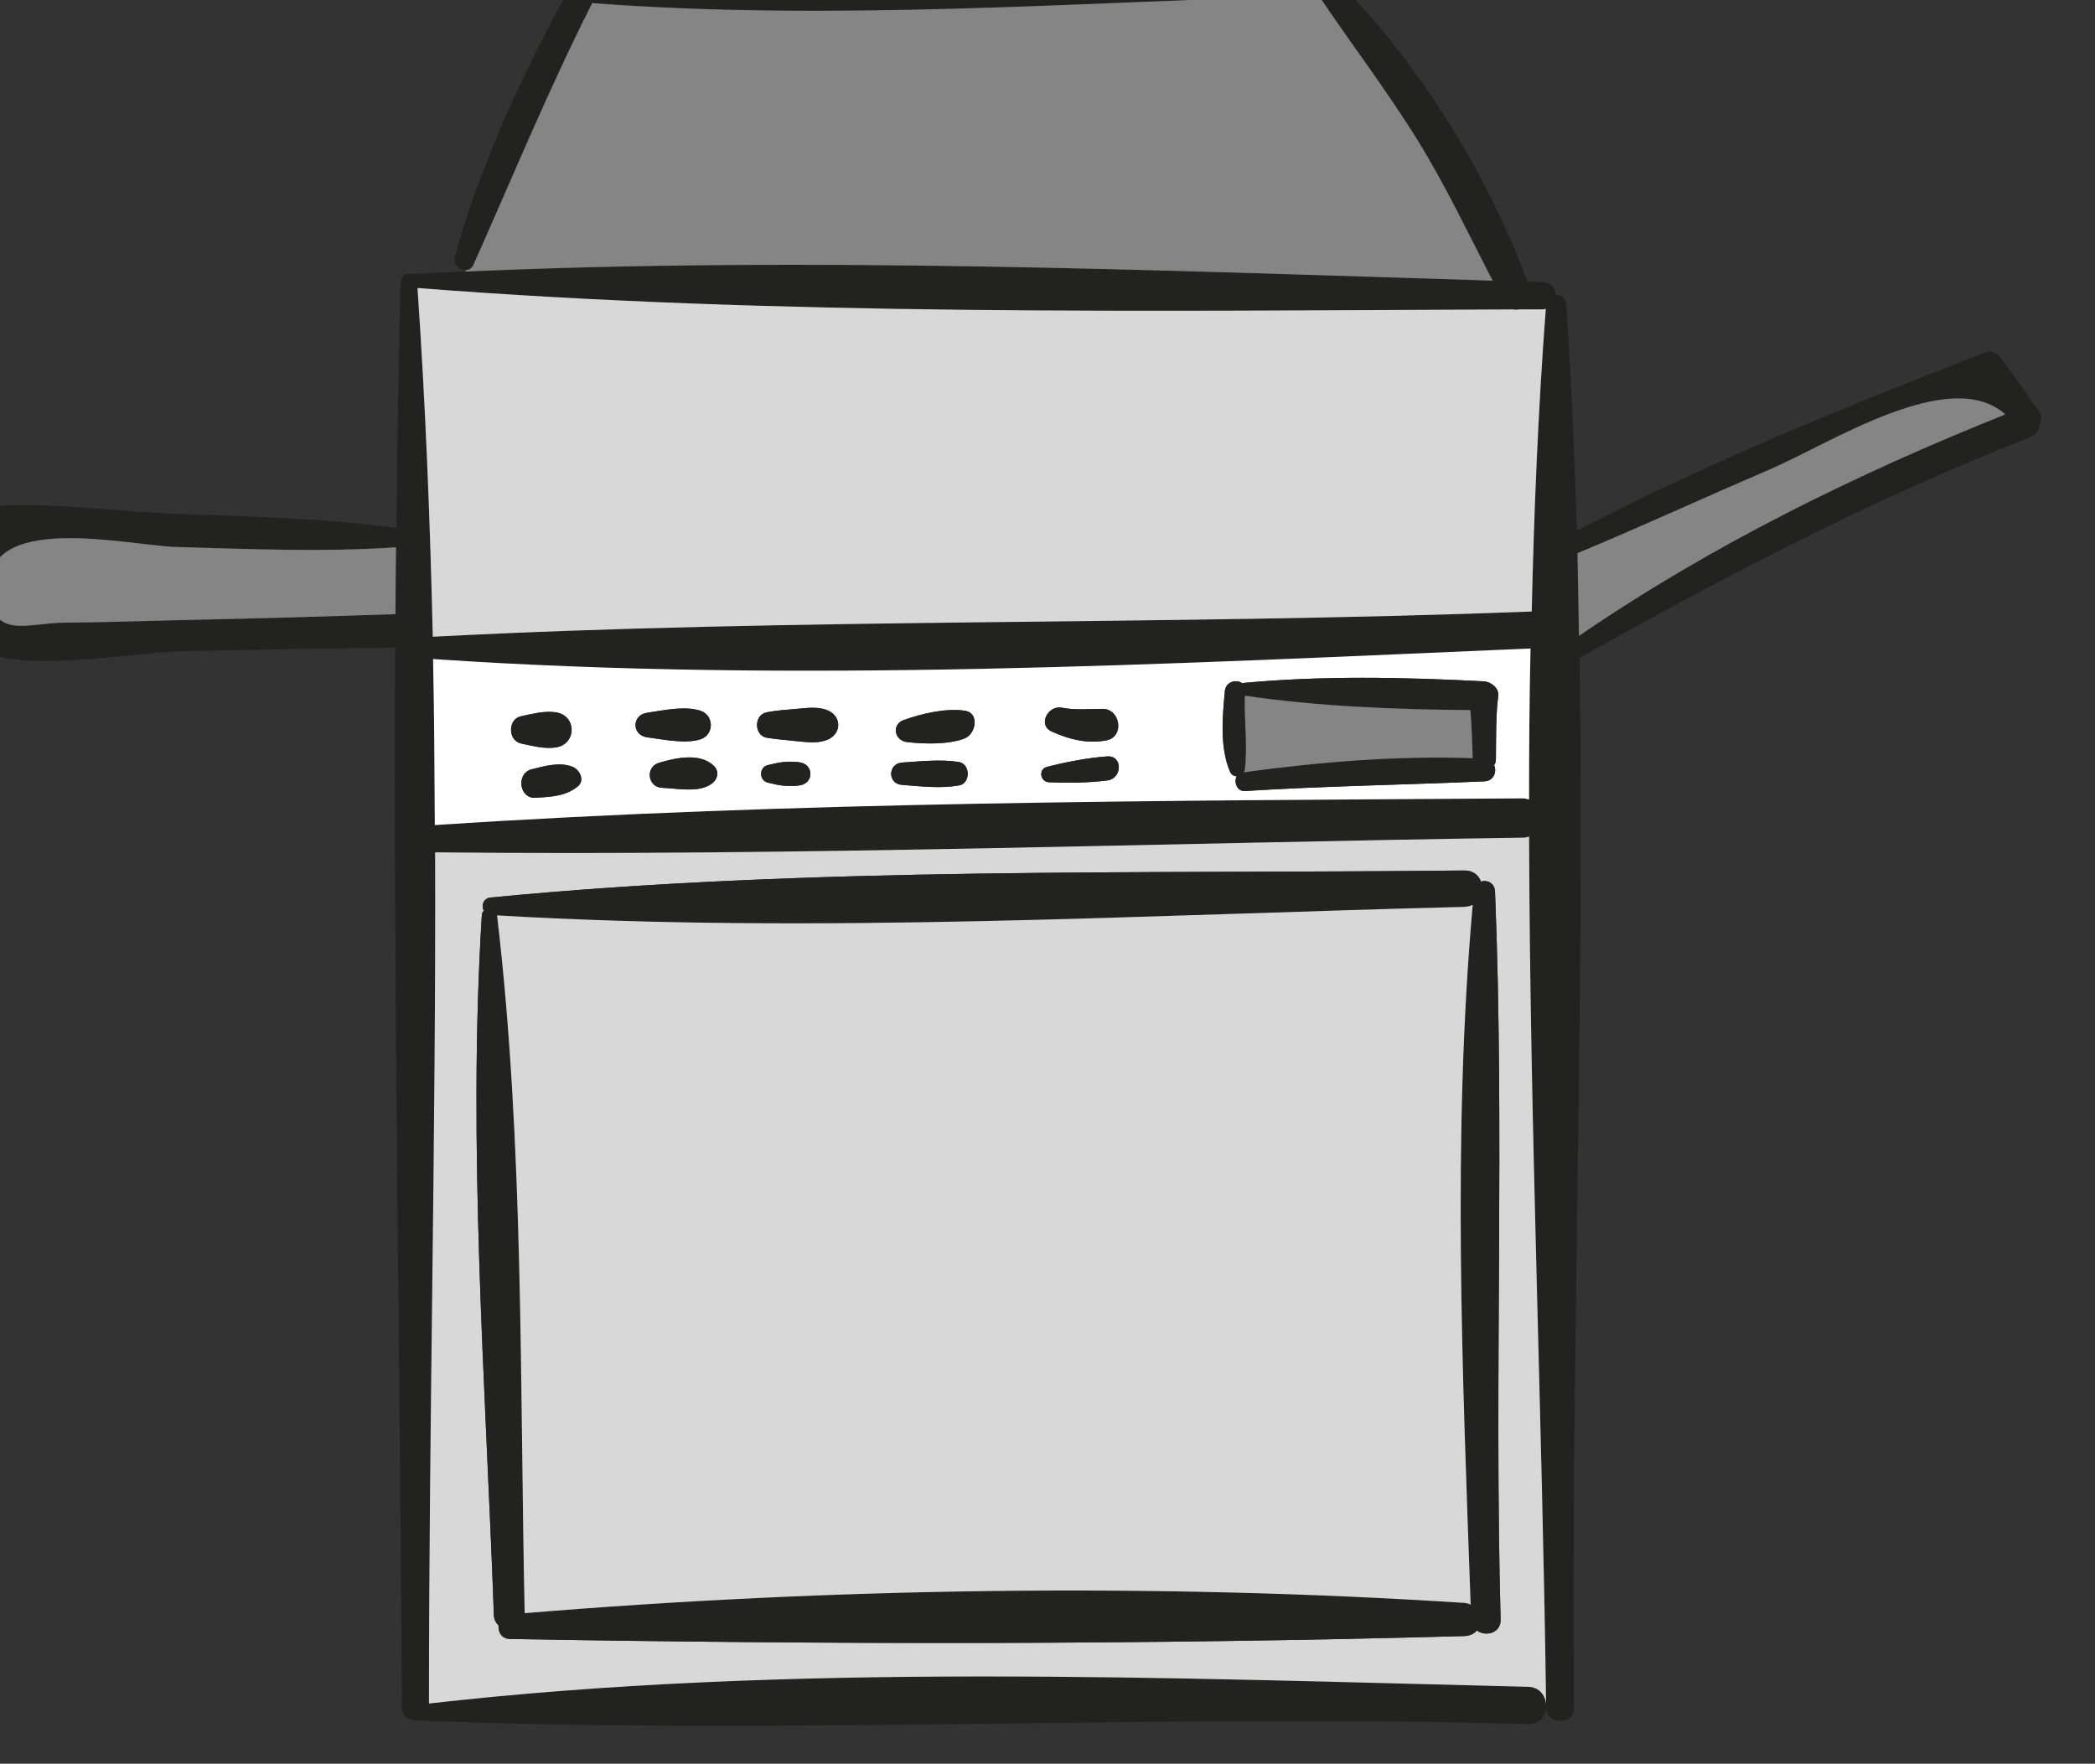 <?xml version="1.0" encoding="UTF-8" standalone="no"?>
<!-- Created with Inkscape (http://www.inkscape.org/) -->

<svg
   width="63.955"
   height="53.842"
   viewBox="0 0 63.955 53.842"
   version="1.1"
   id="svg1"
   xml:space="preserve"
   xmlns="http://www.w3.org/2000/svg"
   xmlns:svg="http://www.w3.org/2000/svg"><rect x="0" y="0" width="63.955" height="53.842" fill="#333333" stroke="none"/><defs
     id="defs1"><style
       id="style1">.cls-1{fill:#1d1d1b;}.cls-2{fill:#e9500e;}.cls-3{fill:#fff;}</style></defs><g
     id="layer1"
     transform="translate(2640.821,-1148.535)"><g
       id="g22"
       transform="translate(2.788,-242.526)"><g
         id="g2234"><g
           id="g2235"
           transform="matrix(0.686,0,0,0.632,77.09,-764.291)"><g
             id="OBJECTS"
             transform="matrix(4.529,0,0,4.911,-15546.897,7014.648)">
	
	
	
	
	
	
<g
   id="g137686"><g
     id="g103"
     transform="matrix(0.185,0,0,0.185,2553.229,-785.355)">
		<path
   style="fill:#222221"
   d="m 102.752,368.813 c -0.031,0.468 -0.359,0.889 -0.951,0.873 -19.648,-0.546 -39.39,0.593 -58.992,-0.187 -0.031,0 -0.031,-0.016 -0.047,-0.016 -0.374,0.031 -0.78,-0.187 -0.78,-0.671 -0.109,-18.759 -0.452,-37.581 -0.359,-56.356 -3.727,0.047 -7.454,0.109 -11.165,0.187 -2.807,0.078 -7.423,0.982 -10.12,0.234 -2.526,-0.686 -2.76,-4.975 -2.121,-7.173 0.078,-0.265 0.312,-0.561 0.608,-0.608 3.555,-0.546 7.579,0.125 11.165,0.249 3.914,0.14 7.813,0.234 11.695,0.749 0.047,-4.319 0.109,-8.623 0.218,-12.927 0,-0.078 0.047,-0.109 0.062,-0.156 -0.031,-0.187 0.062,-0.39 0.312,-0.406 1.029,-0.062 2.058,-0.109 3.088,-0.14 18.027,-0.811 36.505,-0.078 54.547,0.483 -1.294,-2.495 -2.479,-5.021 -3.961,-7.423 -1.653,-2.682 -3.571,-5.177 -5.318,-7.797 -0.078,0.031 -0.172,0.062 -0.265,0.062 -12.662,0.374 -25.574,1.357 -38.205,0.405 -0.031,0 -0.047,-0.016 -0.062,-0.031 -2.323,4.585 -4.242,9.278 -6.331,13.956 -0.093,0.187 -0.25,0.265 -0.405,0.265 -0.327,0 -0.686,-0.312 -0.577,-0.686 1.372,-5.021 3.696,-9.933 6.191,-14.502 0.312,-0.561 0.967,-0.39 1.216,0.047 12.584,-1.404 25.512,-0.904 38.174,-1.014 0.312,0 0.53,0.156 0.639,0.374 0.14,0 0.281,0.047 0.405,0.172 4.429,4.319 8.187,10.37 10.339,16.218 0.281,0.016 0.561,0.016 0.826,0.031 0.452,0.016 0.671,0.343 0.686,0.686 0.265,-0.016 0.53,0.156 0.561,0.515 0.265,3.992 0.437,8 0.561,12.023 6.971,-3.665 14.378,-6.627 21.722,-9.497 0.312,-0.125 0.655,0.094 0.826,0.343 l 1.98,2.76 c 0.156,0.218 0.156,0.437 0.062,0.624 0,0.328 -0.156,0.655 -0.546,0.811 -8.327,3.243 -16.124,7.345 -23.905,11.711 0.281,18.588 -0.452,37.332 -0.296,55.81 0.02,0.953 -1.462,0.953 -1.477,0.002 z m 24.389,-68.753 c -2.932,-2.635 -9.325,1.559 -12.553,2.947 -3.399,1.45 -6.752,3.01 -10.167,4.429 0.031,1.466 0.047,2.932 0.078,4.398 7.032,-4.819 14.735,-8.609 22.642,-11.774 z m -24.405,-5.614 c -0.047,0 -0.093,0.031 -0.156,0.031 -0.421,0 -0.842,0 -1.263,0 -0.109,0.016 -0.218,0.031 -0.312,0 -19.258,0.078 -39.016,0.359 -58.196,-1.138 0.421,6.144 0.671,12.335 0.811,18.541 19.399,-1.014 38.922,-0.593 58.368,-1.341 0.124,-5.396 0.343,-10.76 0.748,-16.093 z m -0.936,73.26 c 0.624,0.016 0.936,0.499 0.951,0.982 -0.203,-15.251 -0.858,-30.767 -0.904,-46.189 -0.094,0.031 -0.187,0.062 -0.312,0.062 -19.243,0.281 -38.548,0.982 -57.791,0.78 0.047,15.111 -0.327,30.252 -0.327,45.254 19.149,-2.183 39.156,-1.357 58.383,-0.889 z m 0.047,-47.171 c 0,-2.682 0.016,-5.349 0.078,-8.031 -19.29,0.826 -39.016,1.871 -58.29,0.561 0.062,2.947 0.078,5.879 0.093,8.826 19.196,-1.263 38.579,-1.294 57.806,-1.419 0.126,0 0.22,0.047 0.313,0.063 z m -60.208,-9.856 c 0,-1.185 0.016,-2.37 0.031,-3.555 -3.898,0.265 -7.781,0.094 -11.68,-0.016 -2.542,-0.078 -10.339,-1.965 -9.918,2.433 0.234,2.526 2.058,1.591 4.008,1.591 2.121,-0.016 4.257,-0.094 6.378,-0.14 3.727,-0.079 7.454,-0.188 11.181,-0.313 z"
   id="path83-87" />
		<path
   style="fill:#858585"
   d="m 114.587,303.007 c 3.228,-1.388 9.621,-5.583 12.553,-2.947 -7.906,3.166 -15.61,6.955 -22.642,11.773 -0.031,-1.466 -0.047,-2.932 -0.078,-4.398 3.415,-1.418 6.768,-2.978 10.167,-4.428 z"
   id="path84-3" />
		<path
   style="fill:#d8d8d8"
   d="m 102.58,294.477 c 0.062,0 0.109,-0.031 0.156,-0.031 -0.405,5.333 -0.624,10.697 -0.748,16.093 -19.446,0.749 -38.969,0.327 -58.368,1.341 -0.14,-6.206 -0.39,-12.397 -0.811,-18.541 19.181,1.497 38.938,1.216 58.196,1.138 0.094,0.031 0.203,0.016 0.312,0 0.421,0 0.842,0 1.263,0 z"
   id="path85-2" />
		<path
   style="fill:#d8d8d8"
   d="m 102.752,368.689 c -0.016,-0.483 -0.327,-0.967 -0.951,-0.982 -19.227,-0.468 -39.234,-1.294 -58.383,0.889 0,-15.001 0.374,-30.143 0.327,-45.254 19.243,0.203 38.548,-0.499 57.791,-0.78 0.125,0 0.218,-0.031 0.312,-0.062 0.046,15.422 0.701,30.938 0.904,46.189 z m -3.68,-3.977 c 0.452,0.343 1.279,0.156 1.263,-0.577 -0.343,-12.896 0.218,-25.855 -0.296,-38.72 -0.031,-0.452 -0.421,-0.624 -0.748,-0.515 -0.109,-0.327 -0.405,-0.592 -0.873,-0.592 -17.153,0.187 -34.634,-0.218 -51.709,1.435 -0.405,0.031 -0.53,0.437 -0.374,0.702 -0.062,0.062 -0.109,0.14 -0.109,0.25 -0.764,12.241 0.203,24.919 0.639,37.176 0,0.25 0.109,0.437 0.25,0.577 -0.031,0.343 0.156,0.717 0.639,0.717 16.81,0.296 33.854,0.312 50.664,-0.156 0.295,-0.016 0.513,-0.125 0.654,-0.297 z"
   id="path86-5" />
		<path
   style="fill:#ffffff"
   d="m 101.925,312.504 c -0.062,2.682 -0.078,5.349 -0.078,8.031 -0.094,-0.016 -0.187,-0.062 -0.312,-0.062 -19.227,0.125 -38.61,0.156 -57.806,1.419 -0.016,-2.947 -0.031,-5.879 -0.093,-8.826 19.273,1.309 39,0.264 58.289,-0.562 z m -1.715,2.51 c 0.047,-0.421 -0.405,-0.749 -0.78,-0.764 -4.257,-0.218 -8.592,-0.312 -12.834,0.094 -0.296,-0.218 -0.842,-0.078 -0.904,0.405 -0.125,1.372 -0.281,2.979 0.265,4.288 0.062,0.172 0.203,0.25 0.359,0.265 -0.156,0.296 0.016,0.795 0.421,0.78 4.242,-0.265 8.483,-0.327 12.725,-0.515 0.515,-0.016 0.686,-0.515 0.53,-0.858 0.062,-0.094 0.094,-0.187 0.094,-0.328 0.015,-1.121 -0.016,-2.244 0.124,-3.367 z m -20.771,4.507 c 0.811,-0.094 0.842,-1.341 0,-1.279 -1.06,0.078 -2.183,0.296 -3.212,0.561 -0.452,0.125 -0.343,0.78 0.109,0.811 1.013,0.047 2.105,0.032 3.103,-0.093 z m -0.031,-2.136 c 0.967,-0.187 0.733,-1.684 -0.218,-1.669 -0.748,0 -1.419,0.078 -2.152,-0.062 -0.733,-0.156 -1.31,0.92 -0.546,1.263 0.92,0.421 1.918,0.67 2.916,0.468 z m -7.548,-0.094 c 0.608,-0.234 0.826,-1.372 0,-1.481 -1.014,-0.14 -2.261,0.156 -3.228,0.499 -0.655,0.234 -0.499,1.092 0.172,1.17 0.904,0.108 2.183,0.14 3.056,-0.188 z m -0.296,2.495 c 0.624,-0.094 0.624,-1.138 0,-1.247 -0.998,-0.156 -2.027,-0.031 -3.025,0.031 -0.764,0.062 -0.764,1.138 0,1.185 0.998,0.078 2.027,0.203 3.025,0.031 z m -6.971,-2.433 c 0.749,-0.327 0.749,-1.247 0,-1.559 -0.53,-0.218 -1.091,-0.125 -1.653,-0.078 -0.53,0.047 -1.076,0.078 -1.606,0.187 -0.655,0.14 -0.655,1.201 0,1.341 0.53,0.094 1.076,0.125 1.606,0.187 0.562,0.047 1.108,0.141 1.653,-0.078 z m -1.512,2.433 c 0.795,-0.094 0.795,-1.138 0,-1.232 -0.624,-0.078 -1.076,0 -1.684,0.156 -0.452,0.125 -0.452,0.795 0,0.92 0.592,0.156 1.06,0.234 1.684,0.156 z m -4.647,-0.093 c 0.312,-0.218 0.421,-0.639 0.125,-0.936 -0.733,-0.733 -2.043,-0.437 -2.932,-0.172 -0.733,0.234 -0.593,1.294 0.172,1.326 0.81,0.031 1.964,0.281 2.635,-0.218 z m -0.608,-2.355 c 0.749,-0.234 0.749,-1.294 0,-1.528 -0.842,-0.265 -1.949,-0.016 -2.807,0.109 -0.842,0.109 -0.842,1.201 0,1.31 0.858,0.109 1.98,0.358 2.807,0.109 z m -6.518,2.511 c 0.421,-0.328 0.109,-0.92 -0.281,-1.06 -0.671,-0.265 -1.481,-0.031 -2.152,0.14 -0.842,0.203 -0.67,1.575 0.203,1.513 0.795,-0.048 1.59,-0.079 2.23,-0.593 z m -1.232,-2.074 c 1.216,-0.109 1.232,-1.778 0,-1.887 -0.593,-0.062 -1.17,0.094 -1.762,0.218 -0.717,0.14 -0.717,1.294 0,1.45 0.592,0.125 1.169,0.281 1.762,0.219 z"
   id="path87-4" />
		<path
   style="fill:#222221"
   d="m 47.035,326.694 c 1.435,12.163 1.201,24.841 1.466,37.098 16.405,-1.357 33.511,-1.606 49.916,-0.546 0.125,0.016 0.234,0.047 0.327,0.094 -0.437,-12.304 -0.982,-24.95 0.109,-37.207 -0.125,0.062 -0.265,0.094 -0.437,0.109 -17.028,0.421 -34.353,1.45 -51.381,0.452 z m 53.3,37.441 c 0.016,0.733 -0.811,0.92 -1.263,0.577 -0.14,0.172 -0.359,0.281 -0.655,0.296 -16.81,0.468 -33.854,0.452 -50.664,0.156 -0.483,0 -0.671,-0.374 -0.639,-0.717 -0.14,-0.14 -0.25,-0.327 -0.25,-0.577 -0.437,-12.257 -1.403,-24.935 -0.639,-37.176 0,-0.109 0.047,-0.187 0.109,-0.25 -0.156,-0.265 -0.031,-0.671 0.374,-0.702 17.075,-1.653 34.556,-1.247 51.709,-1.435 0.468,0 0.764,0.265 0.873,0.592 0.327,-0.109 0.717,0.062 0.748,0.515 0.515,12.866 -0.046,25.825 0.297,38.721 z"
   id="path88-3" />
		<path
   style="fill:#222221"
   d="m 99.43,314.25 c 0.374,0.016 0.826,0.343 0.78,0.764 -0.14,1.123 -0.109,2.245 -0.125,3.368 0,0.14 -0.031,0.234 -0.094,0.328 0.156,0.343 -0.016,0.842 -0.53,0.858 -4.242,0.187 -8.483,0.249 -12.725,0.515 -0.405,0.016 -0.577,-0.483 -0.421,-0.78 -0.156,-0.016 -0.296,-0.094 -0.359,-0.265 -0.546,-1.31 -0.39,-2.916 -0.265,-4.288 0.062,-0.483 0.608,-0.624 0.904,-0.405 4.243,-0.407 8.578,-0.313 12.835,-0.095 z m -12.74,4.834 c 3.992,-0.546 8.124,-0.889 12.163,-0.749 -0.031,-0.842 -0.047,-1.715 -0.125,-2.557 -3.992,-0.031 -8.015,-0.187 -11.976,-0.764 -0.047,1.31 0.156,2.62 0,3.914 0,0.063 -0.031,0.11 -0.062,0.156 z"
   id="path89-5" />
		<path
   style="fill:#858585"
   d="m 98.853,318.336 c -4.039,-0.14 -8.171,0.203 -12.163,0.749 0.031,-0.047 0.062,-0.094 0.062,-0.156 0.156,-1.294 -0.047,-2.604 0,-3.914 3.961,0.577 7.984,0.733 11.976,0.764 0.078,0.842 0.094,1.715 0.125,2.557 z"
   id="path90-7" />
		<path
   style="fill:#d8d8d8"
   d="m 98.744,363.34 c -0.094,-0.047 -0.203,-0.078 -0.327,-0.094 -16.405,-1.06 -33.511,-0.811 -49.916,0.546 -0.265,-12.257 -0.031,-24.935 -1.466,-37.098 17.028,0.998 34.353,-0.031 51.382,-0.452 0.172,-0.016 0.312,-0.047 0.437,-0.109 -1.092,12.257 -0.547,24.903 -0.11,37.207 z"
   id="path91-5" />
		<path
   style="fill:#858585"
   d="m 95.953,285.526 c 1.481,2.401 2.667,4.928 3.961,7.423 -18.042,-0.561 -36.521,-1.294 -54.547,-0.483 v -0.078 c 0.156,0 0.312,-0.078 0.405,-0.265 2.09,-4.678 4.008,-9.372 6.331,-13.956 0.016,0.016 0.031,0.031 0.062,0.031 12.631,0.951 25.543,-0.031 38.205,-0.405 0.094,0 0.187,-0.031 0.265,-0.062 1.747,2.618 3.665,5.113 5.318,7.795 z"
   id="path92-6" />
		<path
   style="fill:#222221"
   d="m 79.439,318.242 c 0.842,-0.062 0.811,1.185 0,1.279 -0.998,0.125 -2.09,0.14 -3.103,0.094 -0.452,-0.031 -0.561,-0.686 -0.109,-0.811 1.029,-0.265 2.151,-0.484 3.212,-0.562 z"
   id="path93-5" />
		<path
   style="fill:#222221"
   d="m 79.189,315.716 c 0.951,-0.016 1.185,1.482 0.218,1.669 -0.998,0.203 -1.996,-0.047 -2.916,-0.468 -0.764,-0.343 -0.187,-1.419 0.546,-1.263 0.733,0.14 1.404,0.062 2.152,0.062 z"
   id="path94-9" />
		<path
   style="fill:#222221"
   d="m 71.86,315.81 c 0.826,0.109 0.608,1.247 0,1.481 -0.873,0.327 -2.152,0.296 -3.056,0.187 -0.671,-0.078 -0.826,-0.936 -0.172,-1.17 0.967,-0.342 2.215,-0.639 3.228,-0.498 z"
   id="path95-5" />
		<path
   style="fill:#222221"
   d="m 71.564,318.539 c 0.624,0.109 0.624,1.154 0,1.247 -0.998,0.172 -2.027,0.047 -3.025,-0.031 -0.764,-0.047 -0.764,-1.123 0,-1.185 0.998,-0.063 2.027,-0.187 3.025,-0.031 z"
   id="path96-8" />
		<path
   style="fill:#222221"
   d="m 64.593,315.794 c 0.749,0.312 0.749,1.232 0,1.559 -0.546,0.218 -1.091,0.125 -1.653,0.078 -0.53,-0.062 -1.076,-0.094 -1.606,-0.187 -0.655,-0.14 -0.655,-1.201 0,-1.341 0.53,-0.109 1.076,-0.14 1.606,-0.187 0.562,-0.047 1.123,-0.14 1.653,0.078 z"
   id="path97-3" />
		<path
   style="fill:#222221"
   d="m 63.081,318.554 c 0.795,0.094 0.795,1.138 0,1.232 -0.624,0.078 -1.091,0 -1.684,-0.156 -0.452,-0.125 -0.452,-0.795 0,-0.92 0.608,-0.156 1.06,-0.234 1.684,-0.156 z"
   id="path98-3" />
		<path
   style="fill:#222221"
   d="m 58.559,318.757 c 0.296,0.296 0.187,0.717 -0.125,0.936 -0.671,0.499 -1.825,0.25 -2.635,0.218 -0.764,-0.031 -0.904,-1.092 -0.172,-1.326 0.889,-0.265 2.199,-0.561 2.932,0.172 z"
   id="path99-1" />
		<path
   style="fill:#222221"
   d="m 57.826,315.81 c 0.749,0.234 0.749,1.294 0,1.528 -0.826,0.25 -1.949,0 -2.807,-0.109 -0.842,-0.109 -0.842,-1.201 0,-1.31 0.858,-0.125 1.965,-0.374 2.807,-0.109 z"
   id="path100-9" />
		<path
   style="fill:#222221"
   d="m 51.027,318.788 c 0.39,0.14 0.702,0.733 0.281,1.06 -0.639,0.515 -1.435,0.546 -2.23,0.593 -0.873,0.062 -1.045,-1.31 -0.203,-1.513 0.67,-0.171 1.481,-0.405 2.152,-0.14 z"
   id="path101-9" />
		<path
   style="fill:#222221"
   d="m 50.076,315.888 c 1.232,0.109 1.216,1.778 0,1.887 -0.593,0.062 -1.17,-0.094 -1.762,-0.218 -0.717,-0.156 -0.717,-1.31 0,-1.45 0.592,-0.126 1.169,-0.282 1.762,-0.219 z"
   id="path102-6" />
		<path
   style="fill:#858585"
   d="m 41.67,307.124 c -0.015,1.185 -0.031,2.37 -0.031,3.555 -3.727,0.125 -7.454,0.234 -11.181,0.312 -2.121,0.047 -4.257,0.125 -6.378,0.14 -1.949,0 -3.774,0.936 -4.008,-1.591 -0.421,-4.397 7.376,-2.511 9.918,-2.433 3.899,0.11 7.782,0.282 11.68,0.017 z"
   id="path103-1" />
	</g></g></g></g></g></g></g><style
     type="text/css"
     id="style1-6">
	.st0{fill:#00005B;}
	.st1{fill:#9999FF;}
</style><style
     type="text/css"
     id="style1-66">
	.st0{fill:#001E36;}
	.st1{fill:#31A8FF;}
</style></svg>
